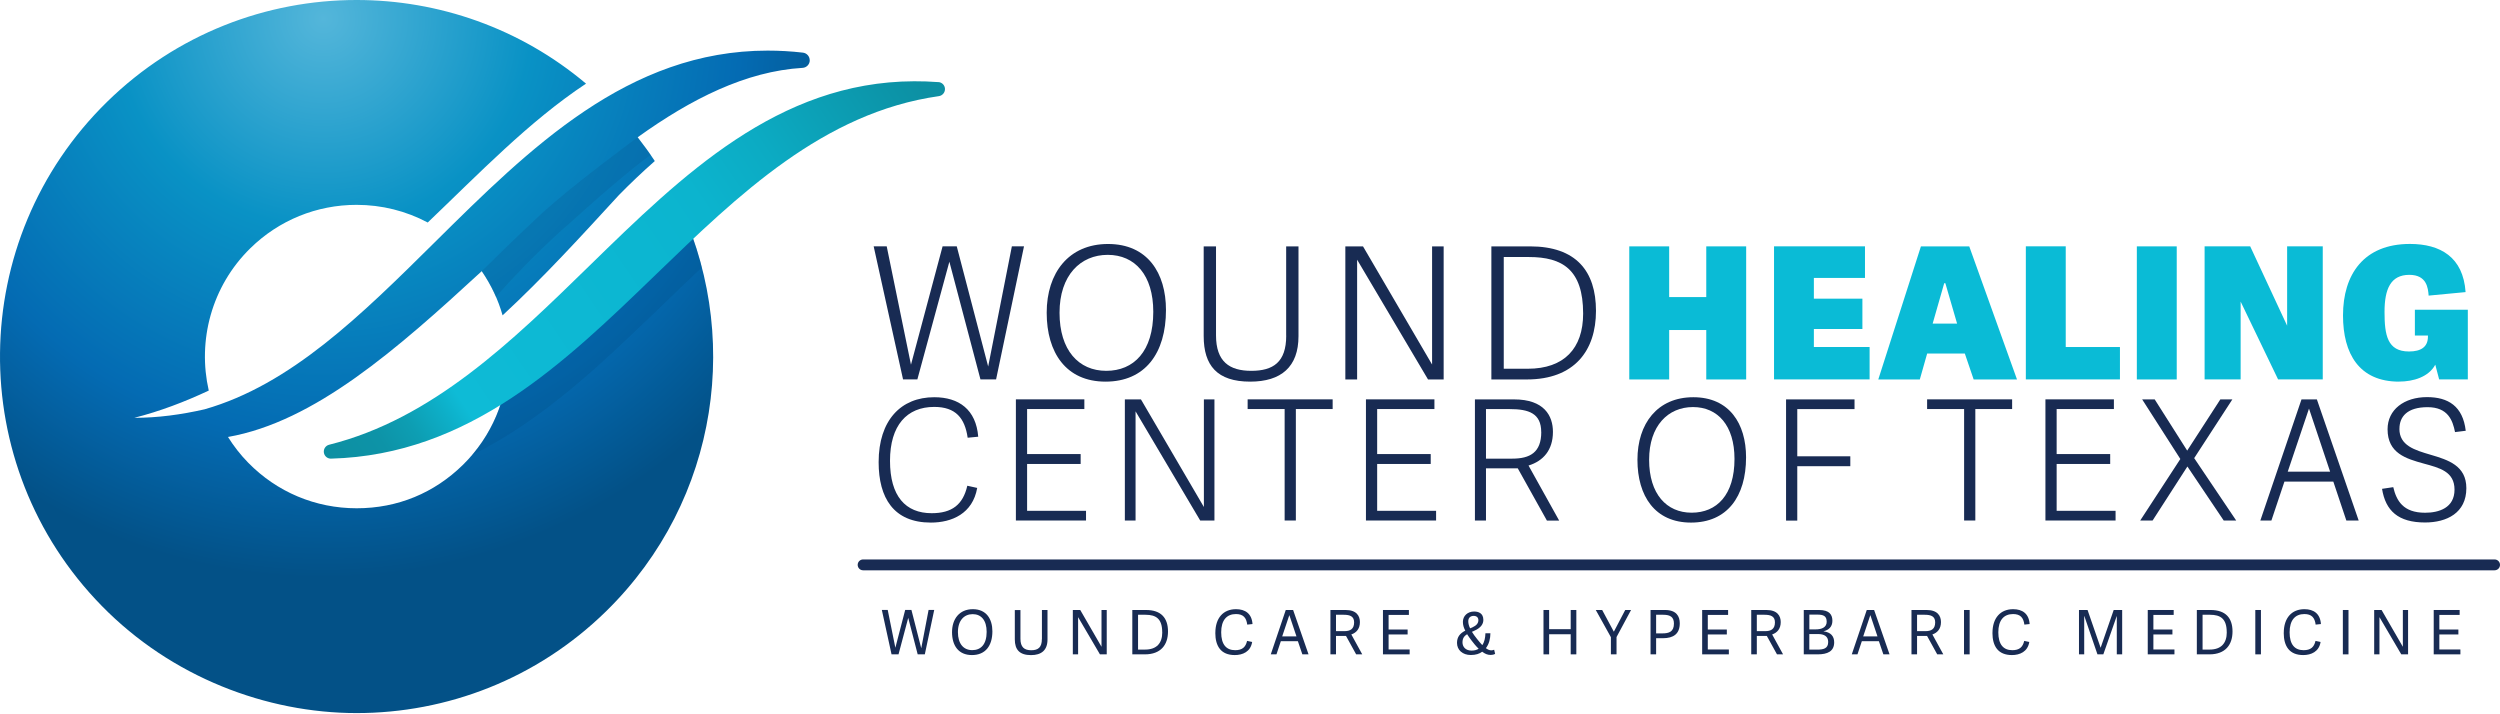 <?xml version="1.0" encoding="UTF-8"?> <svg xmlns="http://www.w3.org/2000/svg" width="350" height="100" viewBox="0 0 350 100" fill="none"><path d="M132.908 36.652L128.431 53.117H126.427L122.313 34.485H124.139L127.536 51.056L131.963 34.485H133.945L138.344 51.312L141.662 34.485H143.361L139.452 53.117H137.264L132.915 36.652H132.908Z" fill="#182B53"></path><path d="M146.537 43.779C146.537 38.223 149.6 34.158 155.128 34.158C160.657 34.158 163.236 38.223 163.236 43.396C163.236 49.471 160.301 53.429 154.773 53.429C149.244 53.429 146.537 49.365 146.537 43.779ZM161.459 43.651C161.459 38.507 158.887 35.679 155.078 35.679C151.27 35.679 148.335 38.535 148.335 43.786C148.335 49.038 151.014 51.916 154.872 51.916C158.731 51.916 161.459 49.187 161.459 43.659V43.651Z" fill="#182B53"></path><path d="M180.063 46.998V34.492H181.789V47.077C181.789 51.347 179.373 53.429 175.025 53.429C170.392 53.429 168.516 51.162 168.516 47.048V34.492H170.242V46.949C170.242 50.63 172.118 51.916 175.181 51.916C178.244 51.916 180.07 50.708 180.07 46.998H180.063Z" fill="#182B53"></path><path d="M189.997 36.347V53.124H188.348V34.492H190.821L200.492 51.035V34.492H202.112V53.124H199.924L189.99 36.347H189.997Z" fill="#182B53"></path><path d="M208.799 34.492H214.2C220.659 34.492 223.437 37.967 223.437 43.524C223.437 49.08 220.424 53.124 213.759 53.124H208.792V34.492H208.799ZM221.639 43.907C221.639 37.761 218.754 35.984 214.05 35.984H210.526V51.624H213.894C218.961 51.624 221.639 48.796 221.639 43.907Z" fill="#182B53"></path><path d="M238.878 53.124V46.203H233.684V53.124H228.099V34.492H233.684V41.591H238.878V34.492H244.464V53.124H238.878Z" fill="#0ABBD6"></path><path d="M261.745 48.59V53.117H248.364V34.485H261.098V38.912H253.942V41.818H260.736V46.06H253.942V48.583H261.738L261.745 48.59Z" fill="#0ABBD6"></path><path d="M282.38 53.124H276.312L275.075 49.492H269.803L268.773 53.124H262.96L268.929 34.492H275.694L282.38 53.124ZM272.191 39.644L270.57 45.307H273.995L272.347 39.644H272.191Z" fill="#0ABBD6"></path><path d="M296.791 48.59V53.117H283.617V34.485H289.202V48.583H296.791V48.59Z" fill="#0ABBD6"></path><path d="M299.157 53.124V34.492H304.742V53.124H299.157Z" fill="#0ABBD6"></path><path d="M313.689 42.209V53.117H308.644V34.485H315.025L320.198 45.599V34.485H325.186V53.117H318.933L313.682 42.209H313.689Z" fill="#0ABBD6"></path><path d="M335.866 53.429C330.281 53.429 328.021 49.521 328.021 44.163C328.021 38.422 330.928 34.151 337.387 34.151C341.629 34.151 344.848 35.977 345.182 40.894L340.009 41.385C339.931 40.333 339.753 38.478 337.309 38.478C334.687 38.478 333.834 40.461 333.834 43.673C333.834 46.885 334.218 49.208 337.259 49.208C338.957 49.208 339.91 48.562 339.91 47.126V46.97H338.083V43.367H345.495V53.117H341.48L340.94 51.056C340.016 52.783 337.856 53.422 335.874 53.422L335.866 53.429Z" fill="#0ABBD6"></path><path d="M123.009 64.699C123.009 58.816 126.15 55.611 130.79 55.611C134.258 55.611 136.645 57.345 136.951 61.139L135.473 61.281C135.075 58.538 133.81 56.968 130.79 56.968C126.967 56.968 124.601 59.547 124.601 64.514C124.601 69.481 126.783 71.848 130.435 71.848C133.27 71.848 134.819 70.654 135.423 68.004L136.809 68.309C136.176 71.919 133.249 73.162 130.321 73.162C125.098 73.162 123.009 69.695 123.009 64.706V64.699Z" fill="#182B53"></path><path d="M152.044 71.514V72.871H142.224V55.909H151.809V57.266H143.794V63.569H151.291V64.955H143.794V71.514H152.044Z" fill="#182B53"></path><path d="M158.979 57.6V72.878H157.48V55.916H159.733L168.544 70.981V55.916H170.022V72.878H168.032L158.986 57.6H158.979Z" fill="#182B53"></path><path d="M179.849 57.266H174.669V55.909H186.571V57.266H181.42V72.871H179.849V57.266Z" fill="#182B53"></path><path d="M201.053 71.514V72.871H191.233V55.909H200.819V57.266H192.803V63.569H200.3V64.955H192.803V71.514H201.053Z" fill="#182B53"></path><path d="M216.565 72.878L212.487 65.566H208.038V72.878H206.489V55.916H211.975C216.189 55.916 217.411 58.212 217.411 60.464C217.411 63.015 216.054 64.543 213.993 65.175L218.285 72.885H216.573L216.565 72.878ZM215.77 60.485C215.77 57.863 214.014 57.273 211.364 57.273H208.038V64.209H211.719C214.178 64.209 215.777 63.363 215.777 60.485H215.77Z" fill="#182B53"></path><path d="M229.242 64.372C229.242 59.313 232.028 55.611 237.066 55.611C242.104 55.611 244.449 59.313 244.449 64.024C244.449 69.552 241.777 73.162 236.739 73.162C231.701 73.162 229.242 69.46 229.242 64.372ZM242.829 64.251C242.829 59.569 240.484 56.989 237.016 56.989C233.548 56.989 230.877 59.59 230.877 64.372C230.877 69.155 233.314 71.777 236.831 71.777C240.349 71.777 242.829 69.29 242.829 64.259V64.251Z" fill="#182B53"></path><path d="M250.048 72.878V55.916H259.634V57.273H251.619V63.882H259.044V65.268H251.619V72.885H250.048V72.878Z" fill="#182B53"></path><path d="M274.976 57.266H269.796V55.909H281.698V57.266H276.546V72.871H274.976V57.266Z" fill="#182B53"></path><path d="M296.18 71.514V72.871H286.36V55.909H295.946V57.266H287.93V63.569H295.427V64.955H287.93V71.514H296.18Z" fill="#182B53"></path><path d="M313.078 72.878H311.323L306.235 65.31L301.36 72.878H299.626L305.247 64.259L299.904 55.916H301.659L306.207 63.086L310.847 55.916H312.531L307.187 64.138L313.071 72.878H313.078Z" fill="#182B53"></path><path d="M330.224 72.878H328.49L326.664 67.421H319.821L317.995 72.878H316.446L322.209 55.916H324.362L330.217 72.878H330.224ZM320.29 66.035H326.216L323.26 57.202L320.283 66.035H320.29Z" fill="#182B53"></path><path d="M335.916 60.031C335.916 62.376 338.048 63.008 340.272 63.662C342.731 64.386 345.289 65.182 345.289 68.344C345.289 71.812 342.546 73.148 339.505 73.148C335.753 73.148 333.976 71.507 333.486 68.437L335.056 68.202C335.504 70.1 336.442 71.784 339.512 71.784C341.459 71.784 343.633 71.102 343.633 68.551C343.633 66 341.523 65.502 339.32 64.898C336.861 64.216 334.26 63.47 334.26 60.095C334.26 57.352 336.577 55.596 339.789 55.596C342.738 55.596 344.806 56.861 345.203 60.308L343.704 60.492C343.377 58.851 342.716 57.004 339.86 57.004C337.003 57.004 335.923 58.339 335.923 60.023L335.916 60.031Z" fill="#182B53"></path><path d="M127.152 86.5L125.795 91.602H124.814L123.457 85.391H124.281L125.347 90.671H125.354L126.726 85.391H127.6L128.971 90.742H128.978L130.002 85.391H130.79L129.476 91.602H128.474L127.152 86.5Z" fill="#182B53"></path><path d="M133.285 88.504C133.285 86.663 134.308 85.285 136.198 85.285C138.088 85.285 138.934 86.656 138.934 88.383C138.934 90.401 137.967 91.709 136.07 91.709C134.173 91.709 133.285 90.366 133.285 88.504ZM138.131 88.461C138.131 86.82 137.356 85.981 136.177 85.981C134.997 85.981 134.109 86.841 134.109 88.497C134.109 90.152 134.912 91.019 136.113 91.019C137.314 91.019 138.131 90.224 138.131 88.461Z" fill="#182B53"></path><path d="M145.869 89.456V85.399H146.65V89.527C146.65 91.019 145.812 91.716 144.341 91.716C142.749 91.716 142.074 90.963 142.074 89.513V85.406H142.863V89.435C142.863 90.586 143.389 91.034 144.369 91.034C145.35 91.034 145.862 90.629 145.862 89.463L145.869 89.456Z" fill="#182B53"></path><path d="M150.935 86.401V91.609H150.196V85.399H151.234L154.211 90.55V85.399H154.943V91.609H153.991L150.935 86.401Z" fill="#182B53"></path><path d="M158.532 85.399H160.443C162.596 85.399 163.52 86.557 163.52 88.412C163.52 90.266 162.518 91.609 160.294 91.609H158.524V85.399H158.532ZM162.71 88.518C162.71 86.628 161.85 86.067 160.379 86.067H159.327V90.941H160.315C161.935 90.941 162.717 90.039 162.717 88.525L162.71 88.518Z" fill="#182B53"></path><path d="M170.15 88.596C170.15 86.5 171.272 85.285 173.042 85.285C174.342 85.285 175.252 85.917 175.351 87.367L174.612 87.445C174.491 86.479 174.058 85.967 173.035 85.967C171.749 85.967 170.967 86.813 170.967 88.525C170.967 90.238 171.685 91.026 172.928 91.026C173.916 91.026 174.392 90.6 174.591 89.726L175.301 89.875C175.088 91.247 173.966 91.709 172.871 91.709C170.924 91.709 170.143 90.458 170.143 88.596H170.15Z" fill="#182B53"></path><path d="M183.196 91.609H182.33L181.704 89.769H179.317L178.706 91.609H177.91L180.006 85.399H181.036L183.196 91.609ZM180.503 86.124L179.508 89.094H181.505L180.51 86.124H180.503Z" fill="#182B53"></path><path d="M189.861 91.609L188.44 89.03H187.04V91.609H186.259V85.399H188.383C189.925 85.399 190.387 86.237 190.387 87.09C190.387 88.028 189.904 88.575 189.186 88.824L190.714 91.609H189.854H189.861ZM189.577 87.132C189.577 86.294 189.009 86.067 188.121 86.067H187.04V88.362H188.199C189.016 88.362 189.577 88.085 189.577 87.125V87.132Z" fill="#182B53"></path><path d="M197.351 90.92V91.609H193.614V85.399H197.245V86.088H194.403V88.134H197.067V88.824H194.403V90.927H197.351V90.92Z" fill="#182B53"></path><path d="M206.376 88.319L206.07 88.454C206.262 88.76 206.496 89.101 206.788 89.456C207.051 89.79 207.292 90.074 207.52 90.316C207.818 89.897 207.939 89.314 207.96 88.66H208.657C208.65 89.399 208.479 90.159 208.024 90.742C208.273 90.934 208.522 91.048 208.785 91.048C208.912 91.048 209.04 91.019 209.182 90.962L209.317 91.545C209.14 91.645 208.891 91.694 208.699 91.694C208.23 91.694 207.875 91.517 207.505 91.24C207.136 91.524 206.61 91.701 205.921 91.701C204.748 91.701 203.981 90.991 203.981 90.003C203.981 89.172 204.393 88.674 205.139 88.291C204.919 87.879 204.805 87.495 204.805 87.054C204.805 86.23 205.459 85.612 206.376 85.612C206.958 85.612 207.669 85.832 207.669 86.784C207.669 87.289 207.406 87.871 206.383 88.312L206.376 88.319ZM207.008 90.82C206.631 90.458 206.29 90.039 206.02 89.676C205.779 89.356 205.573 89.079 205.395 88.788C205.018 89.022 204.748 89.335 204.748 89.932C204.748 90.529 205.153 91.083 206.02 91.083C206.425 91.083 206.752 90.991 207.008 90.827V90.82ZM205.814 87.964C205.814 87.964 206.106 87.843 206.113 87.843C206.71 87.573 206.973 87.253 206.973 86.82C206.973 86.486 206.759 86.223 206.319 86.223C205.878 86.223 205.558 86.479 205.558 86.969C205.558 87.296 205.644 87.616 205.814 87.964Z" fill="#182B53"></path><path d="M219.898 91.609V88.795H216.878V91.609H216.089V85.399H216.878V88.085H219.898V85.399H220.687V91.609H219.898Z" fill="#182B53"></path><path d="M225.526 91.609V89.207L223.408 85.399H224.304L225.931 88.426H225.945L227.53 85.399H228.347L226.315 89.186V91.602H225.526V91.609Z" fill="#182B53"></path><path d="M231.076 91.609V85.399H233.101C234.685 85.399 235.169 86.273 235.169 87.26C235.169 88.738 234.295 89.35 232.802 89.35H231.857V91.602H231.076V91.609ZM234.351 87.303C234.351 86.408 233.861 86.067 232.866 86.067H231.857V88.674H232.738C233.641 88.674 234.351 88.461 234.351 87.303Z" fill="#182B53"></path><path d="M242.04 90.92V91.609H238.303V85.399H241.934V86.088H239.091V88.134H241.756V88.824H239.091V90.927H242.04V90.92Z" fill="#182B53"></path><path d="M248.777 91.609L247.355 89.03H245.955V91.609H245.174V85.399H247.298C248.84 85.399 249.302 86.237 249.302 87.09C249.302 88.028 248.819 88.575 248.101 88.824L249.629 91.609H248.769H248.777ZM248.492 87.132C248.492 86.294 247.924 86.067 247.036 86.067H245.955V88.362H247.114C247.931 88.362 248.492 88.085 248.492 87.125V87.132Z" fill="#182B53"></path><path d="M252.528 85.399H254.667C256.131 85.399 256.536 86.067 256.536 86.919C256.536 87.772 255.982 88.22 255.3 88.376V88.39C256.309 88.518 256.785 89.065 256.785 89.925C256.785 91.197 255.833 91.609 254.482 91.609H252.528V85.399ZM255.733 87.026C255.733 86.251 255.285 86.045 254.44 86.045H253.31V88.113H254.212C254.887 88.113 255.74 87.921 255.74 87.026H255.733ZM255.946 89.875C255.946 89.051 255.328 88.767 254.539 88.767H253.303V90.948H254.369C255.271 90.948 255.946 90.813 255.946 89.875Z" fill="#182B53"></path><path d="M264.537 91.609H263.67L263.045 89.769H260.657L260.046 91.609H259.25L261.347 85.399H262.377L264.537 91.609ZM261.844 86.124L260.849 89.094H262.846L261.851 86.124H261.844Z" fill="#182B53"></path><path d="M271.21 91.609L269.788 89.03H268.389V91.609H267.607V85.399H269.732C271.274 85.399 271.735 86.237 271.735 87.09C271.735 88.028 271.252 88.575 270.535 88.824L272.062 91.609H271.203H271.21ZM270.925 87.132C270.925 86.294 270.357 86.067 269.469 86.067H268.389V88.362H269.547C270.364 88.362 270.925 88.085 270.925 87.125V87.132Z" fill="#182B53"></path><path d="M274.962 91.609V85.399H275.751V91.609H274.962Z" fill="#182B53"></path><path d="M278.948 88.596C278.948 86.5 280.071 85.285 281.84 85.285C283.141 85.285 284.05 85.917 284.15 87.367L283.411 87.445C283.29 86.479 282.849 85.967 281.833 85.967C280.547 85.967 279.765 86.813 279.765 88.525C279.765 90.238 280.483 91.026 281.726 91.026C282.714 91.026 283.19 90.6 283.389 89.726L284.1 89.875C283.887 91.247 282.764 91.709 281.67 91.709C279.723 91.709 278.941 90.458 278.941 88.596H278.948Z" fill="#182B53"></path><path d="M296.351 91.609V86.251H296.343L294.467 91.609H293.643L291.803 86.237H291.789V91.609H291.057V85.399H292.258L294.084 90.678H294.091L295.917 85.399H297.104V91.609H296.358H296.351Z" fill="#182B53"></path><path d="M304.423 90.92V91.609H300.685V85.399H304.316V86.088H301.474V88.134H304.139V88.824H301.474V90.927H304.423V90.92Z" fill="#182B53"></path><path d="M307.564 85.399H309.475C311.628 85.399 312.552 86.557 312.552 88.412C312.552 90.266 311.55 91.609 309.326 91.609H307.557V85.399H307.564ZM311.742 88.518C311.742 86.628 310.882 86.067 309.411 86.067H308.36V90.941H309.347C310.967 90.941 311.749 90.039 311.749 88.525L311.742 88.518Z" fill="#182B53"></path><path d="M315.743 91.609V85.399H316.531V91.609H315.743Z" fill="#182B53"></path><path d="M319.729 88.596C319.729 86.5 320.852 85.285 322.621 85.285C323.921 85.285 324.831 85.917 324.93 87.367L324.191 87.445C324.07 86.479 323.63 85.967 322.614 85.967C321.328 85.967 320.546 86.813 320.546 88.525C320.546 90.238 321.264 91.026 322.507 91.026C323.495 91.026 323.971 90.6 324.17 89.726L324.881 89.875C324.667 91.247 323.545 91.709 322.45 91.709C320.503 91.709 319.722 90.458 319.722 88.596H319.729Z" fill="#182B53"></path><path d="M328 91.609V85.399H328.789V91.609H328Z" fill="#182B53"></path><path d="M333.124 86.401V91.609H332.385V85.399H333.422L336.4 90.55V85.399H337.131V91.609H336.179L333.124 86.401Z" fill="#182B53"></path><path d="M344.457 90.92V91.609H340.72V85.399H344.351V86.088H341.508V88.134H344.173V88.824H341.508V90.927H344.457V90.92Z" fill="#182B53"></path><path d="M349.247 79.842H120.835C120.416 79.842 120.075 79.501 120.075 79.082C120.075 78.662 120.416 78.321 120.835 78.321H349.24C349.659 78.321 350 78.662 350 79.082C350 79.501 349.659 79.842 349.24 79.842H349.247Z" fill="#182B53"></path><path d="M113.367 8.463C113.352 9.017 112.912 9.472 112.358 9.501C104.435 9.977 96.76 13.842 89.271 19.221C90.116 20.309 90.926 21.417 91.672 22.547C89.924 24.082 88.198 25.73 86.656 27.301C81.412 33.014 76.096 38.848 70.362 44.149C69.751 41.974 68.763 39.885 67.448 37.96C55.489 48.974 44.02 59.043 31.919 61.175C32.715 62.447 33.653 63.662 34.747 64.777C38.776 68.892 44.169 71.158 49.932 71.158C55.695 71.158 60.797 69.005 64.791 65.097C68.912 61.061 71.03 55.753 71.151 50.395C76.814 46.089 81.951 41.172 86.3 36.29C88.581 33.739 91.9 30.122 94.536 27.493C104.037 46.38 100.768 70 84.851 85.583C75.137 95.091 62.531 99.831 49.932 99.831C37.334 99.831 24.031 94.821 14.254 84.83C-5.039 65.147 -4.705 33.54 15 14.247C24.713 4.74 37.319 0 49.918 0C61.359 0 72.792 3.915 82.044 11.71C74.085 16.976 67.029 24.331 59.881 31.152C56.853 29.539 53.457 28.679 49.918 28.679C44.333 28.679 39.053 30.832 35.06 34.741C29.588 40.099 27.634 47.716 29.226 54.68C25.865 56.257 22.397 57.579 18.794 58.496C22.091 58.496 25.389 58.048 28.643 57.302C40.702 53.863 50.551 44.135 60.868 33.916C74.185 20.728 87.963 7.085 107.483 7.085C109.096 7.085 110.759 7.177 112.407 7.369C112.962 7.433 113.374 7.909 113.36 8.463H113.367Z" fill="url(#paint0_radial_1628_36)"></path><path opacity="0.3" d="M98.252 37.441C97.606 34.925 96.76 32.453 95.716 30.037C91.487 33.618 87.459 37.555 83.472 41.449C79.393 45.435 75.258 49.471 70.909 53.145C70.326 56.947 68.72 60.62 66.084 63.704C76.146 58.745 84.559 50.623 92.795 42.664C94.6 40.916 96.419 39.168 98.26 37.434L98.252 37.441Z" fill="#03528A"></path><path d="M131.373 11.497C130.236 11.412 129.085 11.369 127.969 11.377C108.904 11.455 95.495 24.544 82.527 37.199C71.726 47.737 60.563 58.638 46.081 62.262C45.591 62.383 45.271 62.859 45.342 63.356C45.406 63.846 45.832 64.216 46.322 64.209C46.33 64.209 46.337 64.209 46.344 64.209C65.686 63.69 78.988 50.836 91.85 38.407C103.376 27.272 115.292 15.754 131.444 13.459C131.941 13.387 132.311 12.954 132.297 12.442C132.282 11.938 131.885 11.526 131.38 11.49L131.373 11.497Z" fill="url(#paint1_linear_1628_36)"></path><path opacity="0.3" d="M91.09 21.694C90.6 20.955 89.789 19.89 89.271 19.221C89.271 19.221 80.452 25.674 75.826 29.902C72.785 32.68 67.441 37.967 67.441 37.967C67.925 38.678 68.678 39.836 69.438 41.562C71.215 39.473 75.059 35.451 78.605 32.261C85.441 26.107 89.001 23.165 91.09 21.694Z" fill="#075D97"></path><defs><radialGradient id="paint0_radial_1628_36" cx="0" cy="0" r="1" gradientUnits="userSpaceOnUse" gradientTransform="translate(45.271 2.544) scale(79.188 79.188)"><stop stop-color="#54B6DA"></stop><stop offset="0.37" stop-color="#0992C5"></stop><stop offset="0.74" stop-color="#046BB3"></stop><stop offset="0.99" stop-color="#035187"></stop></radialGradient><linearGradient id="paint1_linear_1628_36" x1="47.999" y1="64.209" x2="127.713" y2="10.311" gradientUnits="userSpaceOnUse"><stop stop-color="#0D90A3"></stop><stop offset="0.06" stop-color="#0D93A7"></stop><stop offset="0.11" stop-color="#0D9EB3"></stop><stop offset="0.16" stop-color="#0DAFC8"></stop><stop offset="0.19" stop-color="#0EBBD6"></stop><stop offset="0.53" stop-color="#0CB6D1"></stop><stop offset="0.64" stop-color="#0CB4CE"></stop><stop offset="0.76" stop-color="#0CABC3"></stop><stop offset="0.96" stop-color="#0C94A8"></stop><stop offset="1" stop-color="#0D90A3"></stop></linearGradient></defs></svg> 